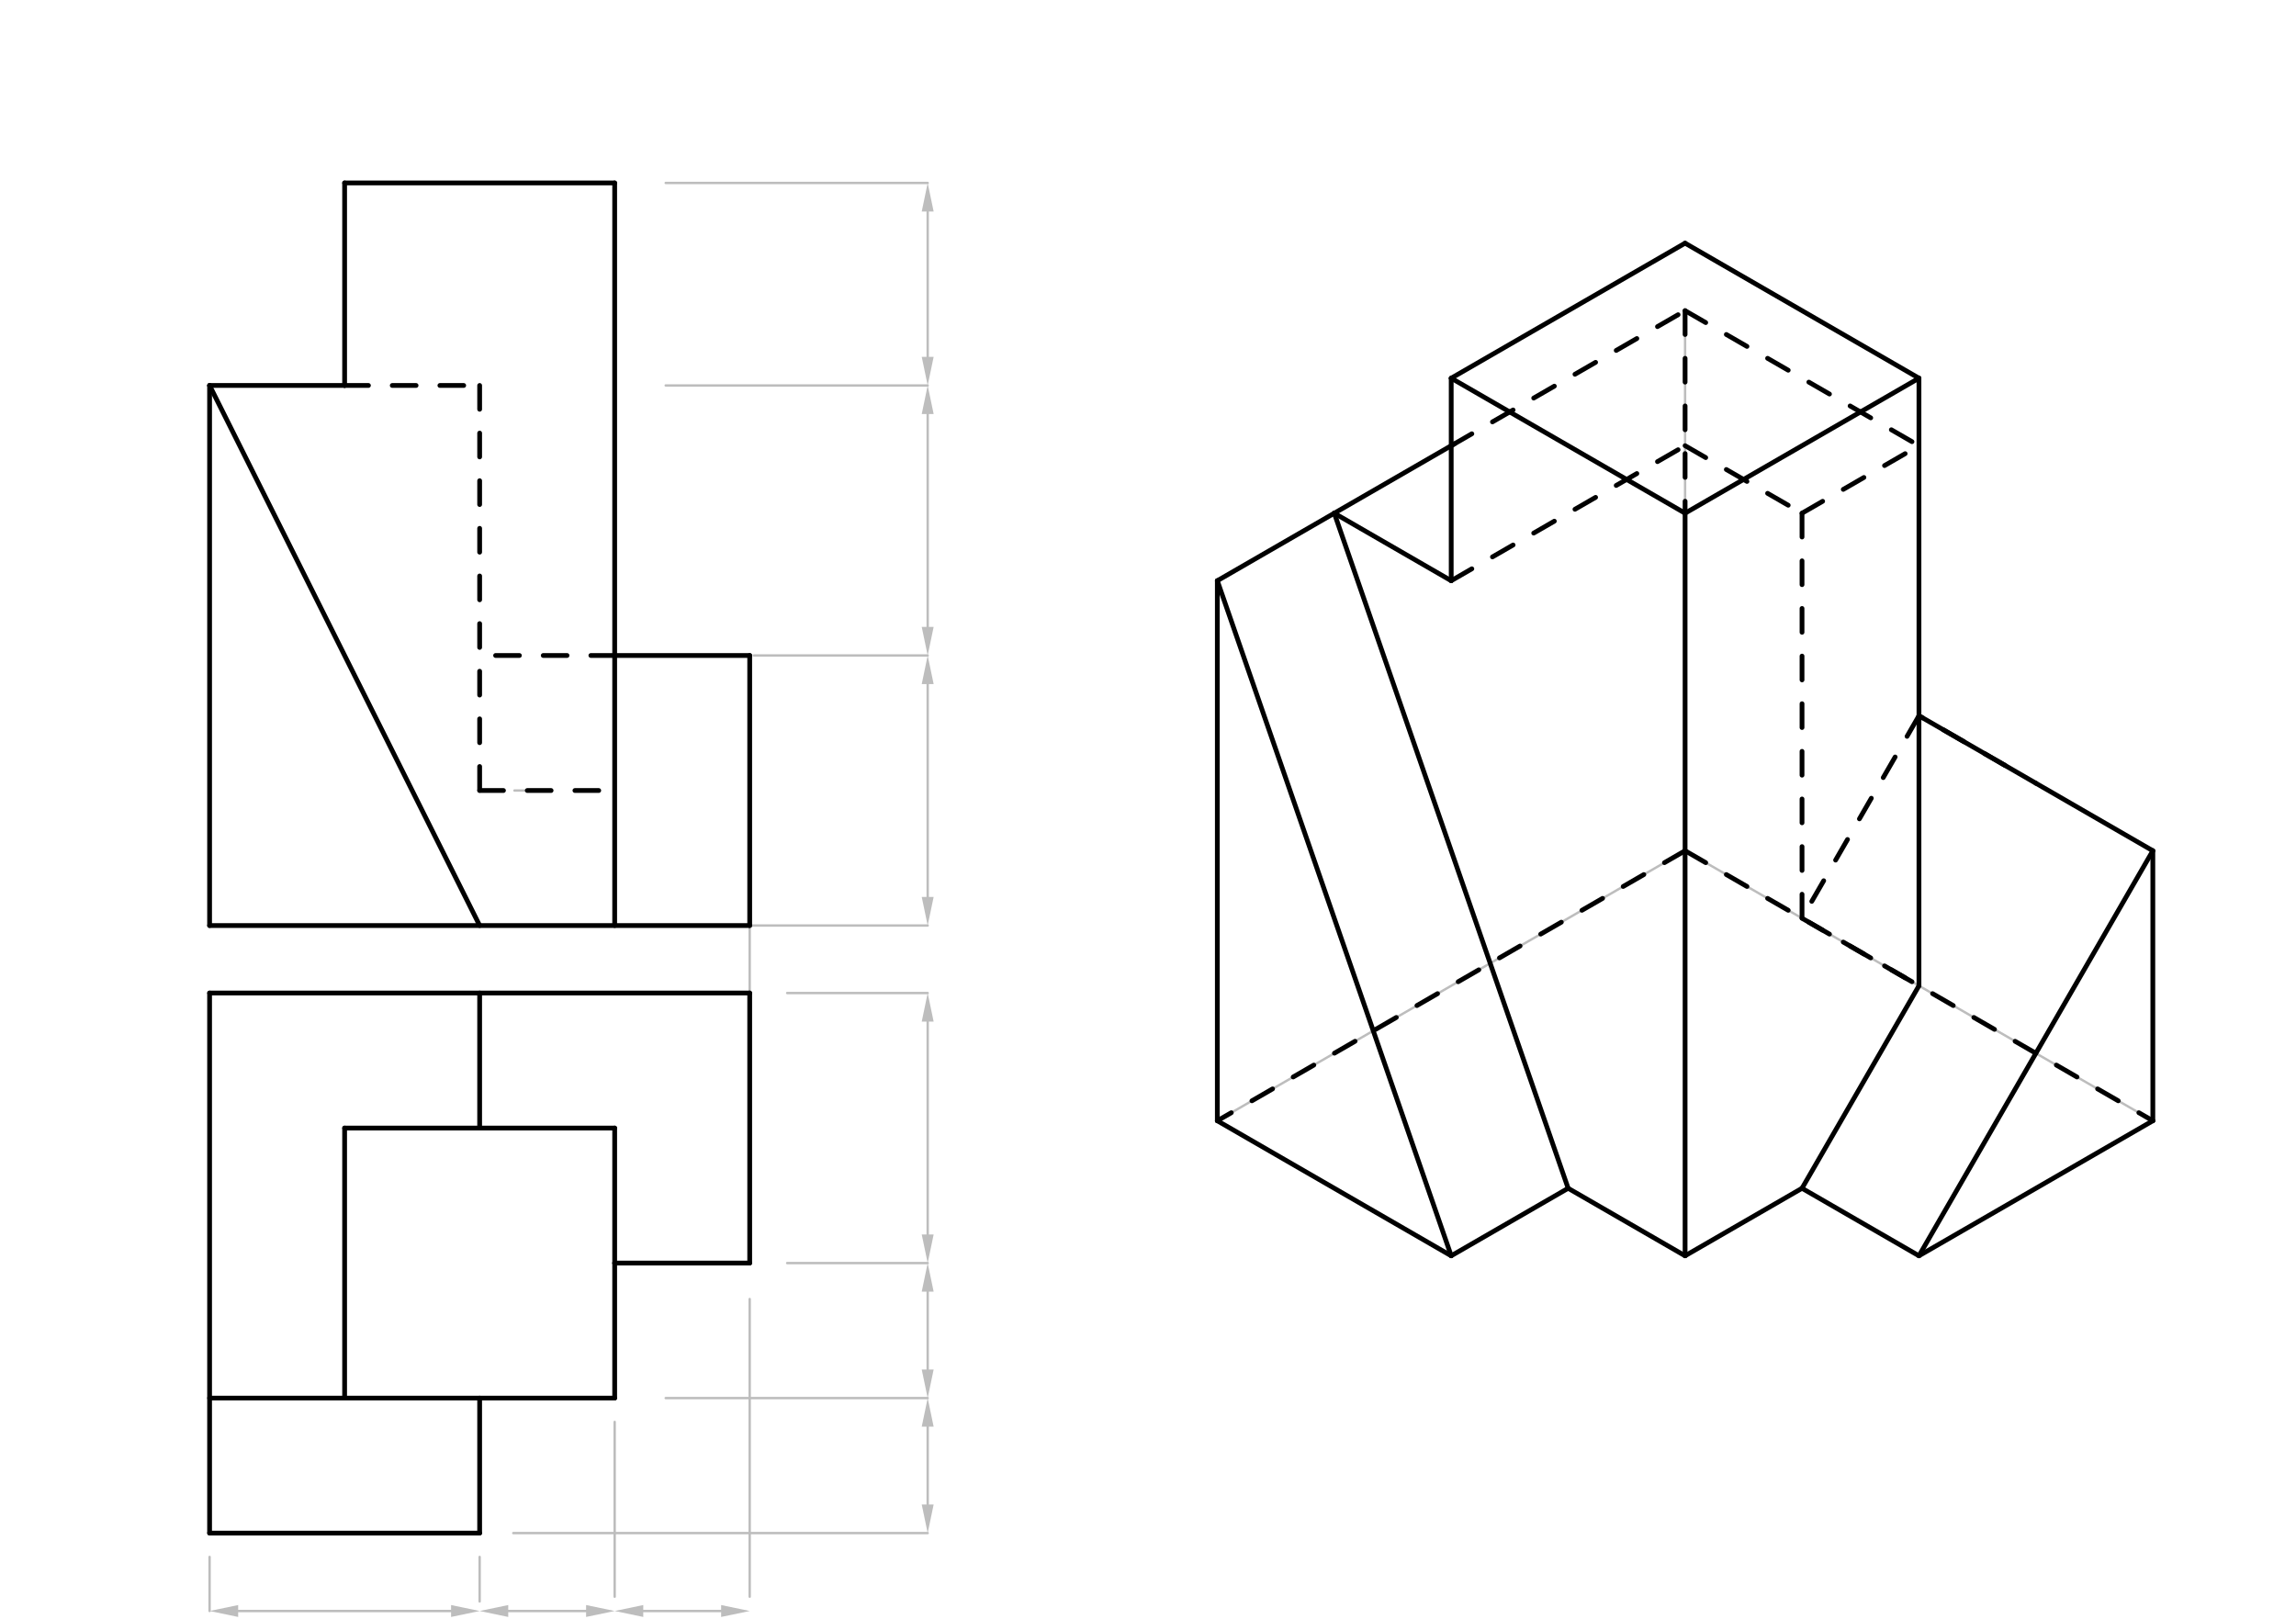 <svg xmlns="http://www.w3.org/2000/svg" class="svg--816" height="100%" preserveAspectRatio="xMidYMid meet" viewBox="0 0 964 680" width="100%"><defs><marker id="marker-arrow" markerHeight="16" markerUnits="userSpaceOnUse" markerWidth="24" orient="auto-start-reverse" refX="24" refY="4" viewBox="0 0 24 8"><path d="M 0 0 L 24 4 L 0 8 z" stroke="inherit"></path></marker></defs><g class="aux-layer--949"><g class="element--733"><line stroke="#BDBDBD" stroke-dasharray="none" stroke-linecap="round" stroke-width="1" x1="229.732" x2="216" y1="331.932" y2="331.932"></line></g><g class="element--733"><line stroke="#BDBDBD" stroke-dasharray="none" stroke-linecap="round" stroke-width="1" x1="389.5" x2="330.5" y1="416.971" y2="416.971"></line></g><g class="element--733"><line stroke="#BDBDBD" stroke-dasharray="none" stroke-linecap="round" stroke-width="1" x1="389.5" x2="330.5" y1="530.357" y2="530.357"></line></g><g class="element--733"><line stroke="#BDBDBD" stroke-dasharray="none" stroke-linecap="round" stroke-width="1" x1="389.5" x2="279.5" y1="587.05" y2="587.05"></line></g><g class="element--733"><line stroke="#BDBDBD" stroke-dasharray="none" stroke-linecap="round" stroke-width="1" x1="215.5" x2="389.5" y1="643.743" y2="643.743"></line></g><g class="element--733"><line stroke="#BDBDBD" stroke-dasharray="none" stroke-linecap="round" stroke-width="1" x1="389.5" x2="389.5" y1="428.971" y2="518.357"></line><path d="M389.5,416.971 l12,2.5 l0,-5 z" fill="#BDBDBD" stroke="#BDBDBD" stroke-width="0" transform="rotate(90, 389.5, 416.971)"></path><path d="M389.5,530.357 l12,2.5 l0,-5 z" fill="#BDBDBD" stroke="#BDBDBD" stroke-width="0" transform="rotate(270, 389.5, 530.357)"></path></g><g class="element--733"><line stroke="#BDBDBD" stroke-dasharray="none" stroke-linecap="round" stroke-width="1" x1="389.5" x2="389.5" y1="542.357" y2="575.05"></line><path d="M389.5,530.357 l12,2.5 l0,-5 z" fill="#BDBDBD" stroke="#BDBDBD" stroke-width="0" transform="rotate(90, 389.5, 530.357)"></path><path d="M389.5,587.05 l12,2.5 l0,-5 z" fill="#BDBDBD" stroke="#BDBDBD" stroke-width="0" transform="rotate(270, 389.5, 587.05)"></path></g><g class="element--733"><line stroke="#BDBDBD" stroke-dasharray="none" stroke-linecap="round" stroke-width="1" x1="389.5" x2="389.5" y1="599.05" y2="631.743"></line><path d="M389.5,587.05 l12,2.5 l0,-5 z" fill="#BDBDBD" stroke="#BDBDBD" stroke-width="0" transform="rotate(90, 389.5, 587.05)"></path><path d="M389.5,643.743 l12,2.5 l0,-5 z" fill="#BDBDBD" stroke="#BDBDBD" stroke-width="0" transform="rotate(270, 389.5, 643.743)"></path></g><g class="element--733"><line stroke="#BDBDBD" stroke-dasharray="none" stroke-linecap="round" stroke-width="1" x1="279.5" x2="389.5" y1="76.814" y2="76.814"></line></g><g class="element--733"><line stroke="#BDBDBD" stroke-dasharray="none" stroke-linecap="round" stroke-width="1" x1="389.5" x2="279.5" y1="161.853" y2="161.853"></line></g><g class="element--733"><line stroke="#BDBDBD" stroke-dasharray="none" stroke-linecap="round" stroke-width="1" x1="389.5" x2="316.5" y1="275.239" y2="275.239"></line></g><g class="element--733"><line stroke="#BDBDBD" stroke-dasharray="none" stroke-linecap="round" stroke-width="1" x1="389.5" x2="314.772" y1="388.625" y2="388.625"></line></g><g class="element--733"><line stroke="#BDBDBD" stroke-dasharray="none" stroke-linecap="round" stroke-width="1" x1="389.5" x2="389.5" y1="88.814" y2="149.853"></line><path d="M389.5,76.814 l12,2.5 l0,-5 z" fill="#BDBDBD" stroke="#BDBDBD" stroke-width="0" transform="rotate(90, 389.5, 76.814)"></path><path d="M389.5,161.853 l12,2.5 l0,-5 z" fill="#BDBDBD" stroke="#BDBDBD" stroke-width="0" transform="rotate(270, 389.5, 161.853)"></path></g><g class="element--733"><line stroke="#BDBDBD" stroke-dasharray="none" stroke-linecap="round" stroke-width="1" x1="389.5" x2="389.5" y1="173.853" y2="263.239"></line><path d="M389.5,161.853 l12,2.5 l0,-5 z" fill="#BDBDBD" stroke="#BDBDBD" stroke-width="0" transform="rotate(90, 389.5, 161.853)"></path><path d="M389.5,275.239 l12,2.5 l0,-5 z" fill="#BDBDBD" stroke="#BDBDBD" stroke-width="0" transform="rotate(270, 389.5, 275.239)"></path></g><g class="element--733"><line stroke="#BDBDBD" stroke-dasharray="none" stroke-linecap="round" stroke-width="1" x1="389.5" x2="389.5" y1="287.239" y2="376.625"></line><path d="M389.5,275.239 l12,2.5 l0,-5 z" fill="#BDBDBD" stroke="#BDBDBD" stroke-width="0" transform="rotate(90, 389.5, 275.239)"></path><path d="M389.5,388.625 l12,2.5 l0,-5 z" fill="#BDBDBD" stroke="#BDBDBD" stroke-width="0" transform="rotate(270, 389.5, 388.625)"></path></g><g class="element--733"><line stroke="#BDBDBD" stroke-dasharray="none" stroke-linecap="round" stroke-width="1" x1="88" x2="88" y1="653.743" y2="676.453"></line></g><g class="element--733"><line stroke="#BDBDBD" stroke-dasharray="none" stroke-linecap="round" stroke-width="1" x1="201.386" x2="201.386" y1="653.743" y2="672.453"></line></g><g class="element--733"><line stroke="#BDBDBD" stroke-dasharray="none" stroke-linecap="round" stroke-width="1" x1="258.079" x2="258.079" y1="597.05" y2="670.453"></line></g><g class="element--733"><line stroke="#BDBDBD" stroke-dasharray="none" stroke-linecap="round" stroke-width="1" x1="314.772" x2="314.772" y1="530.357" y2="303.586"></line></g><g class="element--733"><line stroke="#BDBDBD" stroke-dasharray="none" stroke-linecap="round" stroke-width="1" x1="314.772" x2="314.772" y1="545.453" y2="670.453"></line></g><g class="element--733"><line stroke="#BDBDBD" stroke-dasharray="none" stroke-linecap="round" stroke-width="1" x1="100" x2="189.386" y1="676.453" y2="676.453"></line><path d="M88,676.453 l12,2.5 l0,-5 z" fill="#BDBDBD" stroke="#BDBDBD" stroke-width="0" transform="rotate(0, 88, 676.453)"></path><path d="M201.386,676.453 l12,2.5 l0,-5 z" fill="#BDBDBD" stroke="#BDBDBD" stroke-width="0" transform="rotate(180, 201.386, 676.453)"></path></g><g class="element--733"><line stroke="#BDBDBD" stroke-dasharray="none" stroke-linecap="round" stroke-width="1" x1="213.386" x2="246.079" y1="676.453" y2="676.453"></line><path d="M201.386,676.453 l12,2.5 l0,-5 z" fill="#BDBDBD" stroke="#BDBDBD" stroke-width="0" transform="rotate(0, 201.386, 676.453)"></path><path d="M258.079,676.453 l12,2.5 l0,-5 z" fill="#BDBDBD" stroke="#BDBDBD" stroke-width="0" transform="rotate(180, 258.079, 676.453)"></path></g><g class="element--733"><line stroke="#BDBDBD" stroke-dasharray="none" stroke-linecap="round" stroke-width="1" x1="270.079" x2="302.772" y1="676.453" y2="676.453"></line><path d="M258.079,676.453 l12,2.5 l0,-5 z" fill="#BDBDBD" stroke="#BDBDBD" stroke-width="0" transform="rotate(0, 258.079, 676.453)"></path><path d="M314.772,676.453 l12,2.5 l0,-5 z" fill="#BDBDBD" stroke="#BDBDBD" stroke-width="0" transform="rotate(180, 314.772, 676.453)"></path></g><g class="element--733"><line stroke="#BDBDBD" stroke-dasharray="none" stroke-linecap="round" stroke-width="1" x1="707.5" x2="707.5" y1="130.453" y2="357.225"></line></g><g class="element--733"><line stroke="#BDBDBD" stroke-dasharray="none" stroke-linecap="round" stroke-width="1" x1="707.5" x2="903.89" y1="357.225" y2="470.611"></line></g><g class="element--733"><line stroke="#BDBDBD" stroke-dasharray="none" stroke-linecap="round" stroke-width="1" x1="707.5" x2="511.11" y1="357.225" y2="470.611"></line></g></g><g class="main-layer--75a"><g class="element--733"><line stroke="#000000" stroke-dasharray="none" stroke-linecap="round" stroke-width="2" x1="88" x2="314.772" y1="388.625" y2="388.625"></line></g><g class="element--733"><line stroke="#000000" stroke-dasharray="none" stroke-linecap="round" stroke-width="2" x1="88" x2="88" y1="388.625" y2="161.853"></line></g><g class="element--733"><line stroke="#000000" stroke-dasharray="none" stroke-linecap="round" stroke-width="2" x1="88" x2="144.693" y1="161.853" y2="161.853"></line></g><g class="element--733"><line stroke="#000000" stroke-dasharray="none" stroke-linecap="round" stroke-width="2" x1="144.693" x2="144.693" y1="161.853" y2="76.814"></line></g><g class="element--733"><line stroke="#000000" stroke-dasharray="none" stroke-linecap="round" stroke-width="2" x1="144.693" x2="258.079" y1="76.814" y2="76.814"></line></g><g class="element--733"><line stroke="#000000" stroke-dasharray="none" stroke-linecap="round" stroke-width="2" x1="258.079" x2="258.079" y1="76.814" y2="388.625"></line></g><g class="element--733"><line stroke="#000000" stroke-dasharray="none" stroke-linecap="round" stroke-width="2" x1="314.772" x2="314.772" y1="388.625" y2="275.239"></line></g><g class="element--733"><line stroke="#000000" stroke-dasharray="none" stroke-linecap="round" stroke-width="2" x1="314.772" x2="258.079" y1="275.239" y2="275.239"></line></g><g class="element--733"><line stroke="#000000" stroke-dasharray="10" stroke-linecap="round" stroke-width="2" x1="258.079" x2="201.386" y1="275.239" y2="275.239"></line></g><g class="element--733"><line stroke="#000000" stroke-dasharray="10" stroke-linecap="round" stroke-width="2" x1="144.693" x2="201.386" y1="161.853" y2="161.853"></line></g><g class="element--733"><line stroke="#000000" stroke-dasharray="10" stroke-linecap="round" stroke-width="2" x1="201.386" x2="201.386" y1="161.853" y2="331.932"></line></g><g class="element--733"><line stroke="#000000" stroke-dasharray="10" stroke-linecap="round" stroke-width="2" x1="201.386" x2="258.079" y1="331.932" y2="331.932"></line></g><g class="element--733"><line stroke="#000000" stroke-dasharray="none" stroke-linecap="round" stroke-width="2" x1="88" x2="201.386" y1="161.853" y2="388.625"></line></g><g class="element--733"><line stroke="#000000" stroke-dasharray="none" stroke-linecap="round" stroke-width="2" x1="88" x2="314.772" y1="416.971" y2="416.971"></line></g><g class="element--733"><line stroke="#000000" stroke-dasharray="none" stroke-linecap="round" stroke-width="2" x1="314.772" x2="314.772" y1="416.971" y2="530.357"></line></g><g class="element--733"><line stroke="#000000" stroke-dasharray="none" stroke-linecap="round" stroke-width="2" x1="314.772" x2="258.079" y1="530.357" y2="530.357"></line></g><g class="element--733"><line stroke="#000000" stroke-dasharray="none" stroke-linecap="round" stroke-width="2" x1="258.079" x2="258.079" y1="530.357" y2="473.664"></line></g><g class="element--733"><line stroke="#000000" stroke-dasharray="none" stroke-linecap="round" stroke-width="2" x1="258.079" x2="144.693" y1="473.664" y2="473.664"></line></g><g class="element--733"><line stroke="#000000" stroke-dasharray="none" stroke-linecap="round" stroke-width="2" x1="144.693" x2="144.693" y1="473.664" y2="587.05"></line></g><g class="element--733"><line stroke="#000000" stroke-dasharray="none" stroke-linecap="round" stroke-width="2" x1="144.693" x2="258.079" y1="587.05" y2="587.05"></line></g><g class="element--733"><line stroke="#000000" stroke-dasharray="none" stroke-linecap="round" stroke-width="2" x1="258.079" x2="258.079" y1="587.05" y2="530.357"></line></g><g class="element--733"><line stroke="#000000" stroke-dasharray="none" stroke-linecap="round" stroke-width="2" x1="144.693" x2="88" y1="587.05" y2="587.05"></line></g><g class="element--733"><line stroke="#000000" stroke-dasharray="none" stroke-linecap="round" stroke-width="2" x1="201.386" x2="201.386" y1="473.664" y2="416.971"></line></g><g class="element--733"><line stroke="#000000" stroke-dasharray="none" stroke-linecap="round" stroke-width="2" x1="88" x2="88" y1="416.971" y2="643.743"></line></g><g class="element--733"><line stroke="#000000" stroke-dasharray="none" stroke-linecap="round" stroke-width="2" x1="88" x2="201.386" y1="643.743" y2="643.743"></line></g><g class="element--733"><line stroke="#000000" stroke-dasharray="none" stroke-linecap="round" stroke-width="2" x1="201.386" x2="201.386" y1="643.743" y2="587.05"></line></g><g class="element--733"><line stroke="#000000" stroke-dasharray="none" stroke-linecap="round" stroke-width="2" x1="511.11" x2="609.305" y1="470.611" y2="527.304"></line></g><g class="element--733"><line stroke="#000000" stroke-dasharray="none" stroke-linecap="round" stroke-width="2" x1="903.89" x2="805.695" y1="470.611" y2="527.304"></line></g><g class="element--733"><line stroke="#000000" stroke-dasharray="none" stroke-linecap="round" stroke-width="2" x1="511.11" x2="511.11" y1="470.611" y2="243.839"></line></g><g class="element--733"><line stroke="#000000" stroke-dasharray="none" stroke-linecap="round" stroke-width="2" x1="511.11" x2="609.305" y1="243.839" y2="527.304"></line></g><g class="element--733"><line stroke="#000000" stroke-dasharray="none" stroke-linecap="round" stroke-width="2" x1="609.305" x2="658.402" y1="527.304" y2="498.957"></line></g><g class="element--733"><line stroke="#000000" stroke-dasharray="none" stroke-linecap="round" stroke-width="2" x1="511.11" x2="560.207" y1="243.839" y2="215.492"></line></g><g class="element--733"><line stroke="#000000" stroke-dasharray="none" stroke-linecap="round" stroke-width="2" x1="658.402" x2="707.5" y1="498.957" y2="527.304"></line></g><g class="element--733"><line stroke="#000000" stroke-dasharray="none" stroke-linecap="round" stroke-width="2" x1="707.5" x2="756.598" y1="527.304" y2="498.957"></line></g><g class="element--733"><line stroke="#000000" stroke-dasharray="none" stroke-linecap="round" stroke-width="2" x1="756.598" x2="805.695" y1="498.957" y2="527.304"></line></g><g class="element--733"><line stroke="#000000" stroke-dasharray="none" stroke-linecap="round" stroke-width="2" x1="560.207" x2="658.402" y1="215.492" y2="498.957"></line></g><g class="element--733"><line stroke="#000000" stroke-dasharray="none" stroke-linecap="round" stroke-width="2" x1="707.5" x2="707.5" y1="527.304" y2="215.492"></line></g><g class="element--733"><line stroke="#000000" stroke-dasharray="none" stroke-linecap="round" stroke-width="2" x1="707.5" x2="609.305" y1="215.492" y2="158.8"></line></g><g class="element--733"><line stroke="#000000" stroke-dasharray="none" stroke-linecap="round" stroke-width="2" x1="609.305" x2="609.305" y1="158.8" y2="243.839"></line></g><g class="element--733"><line stroke="#000000" stroke-dasharray="none" stroke-linecap="round" stroke-width="2" x1="609.305" x2="560.207" y1="243.839" y2="215.492"></line></g><g class="element--733"><line stroke="#000000" stroke-dasharray="none" stroke-linecap="round" stroke-width="2" x1="707.5" x2="805.695" y1="215.492" y2="158.8"></line></g><g class="element--733"><line stroke="#000000" stroke-dasharray="none" stroke-linecap="round" stroke-width="2" x1="609.305" x2="707.5" y1="158.8" y2="102.107"></line></g><g class="element--733"><line stroke="#000000" stroke-dasharray="none" stroke-linecap="round" stroke-width="2" x1="707.5" x2="805.695" y1="102.107" y2="158.8"></line></g><g class="element--733"><line stroke="#000000" stroke-dasharray="none" stroke-linecap="round" stroke-width="2" x1="560.207" x2="610.795" y1="215.492" y2="186.286"></line></g><g class="element--733"><line stroke="#000000" stroke-dasharray="10" stroke-linecap="round" stroke-width="2" x1="609.305" x2="707.5" y1="187.146" y2="130.453"></line></g><g class="element--733"><line stroke="#000000" stroke-dasharray="none" stroke-linecap="round" stroke-width="2" x1="903.89" x2="903.89" y1="470.611" y2="357.225"></line></g><g class="element--733"><line stroke="#000000" stroke-dasharray="none" stroke-linecap="round" stroke-width="2" x1="903.89" x2="805.695" y1="357.225" y2="527.304"></line></g><g class="element--733"><line stroke="#000000" stroke-dasharray="none" stroke-linecap="round" stroke-width="2" x1="903.89" x2="854.793" y1="357.225" y2="328.878"></line></g><g class="element--733"><line stroke="#000000" stroke-dasharray="none" stroke-linecap="round" stroke-width="2" x1="805.695" x2="805.695" y1="158.8" y2="413.918"></line></g><g class="element--733"><line stroke="#000000" stroke-dasharray="10" stroke-linecap="round" stroke-width="2" x1="609.305" x2="708.6" y1="243.839" y2="186.511"></line></g><g class="element--733"><line stroke="#000000" stroke-dasharray="10" stroke-linecap="round" stroke-width="2" x1="707.5" x2="756.598" y1="187.146" y2="215.492"></line></g><g class="element--733"><line stroke="#000000" stroke-dasharray="10" stroke-linecap="round" stroke-width="2" x1="756.598" x2="805.695" y1="215.492" y2="187.146"></line></g><g class="element--733"><line stroke="#000000" stroke-dasharray="10" stroke-linecap="round" stroke-width="2" x1="707.5" x2="805.695" y1="130.453" y2="187.146"></line></g><g class="element--733"><line stroke="#000000" stroke-dasharray="none" stroke-linecap="round" stroke-width="2" x1="854.793" x2="805.695" y1="328.878" y2="300.532"></line></g><g class="element--733"><line stroke="#000000" stroke-dasharray="10" stroke-linecap="round" stroke-width="2" x1="756.598" x2="756.598" y1="215.492" y2="386.042"></line></g><g class="element--733"><line stroke="#000000" stroke-dasharray="10" stroke-linecap="round" stroke-width="2" x1="841.925" x2="805.695" y1="321.449" y2="300.532"></line></g><g class="element--733"><line stroke="#000000" stroke-dasharray="10" stroke-linecap="round" stroke-width="2" x1="805.695" x2="756.598" y1="300.532" y2="385.571"></line></g><g class="element--733"><line stroke="#000000" stroke-dasharray="10" stroke-linecap="round" stroke-width="2" x1="756.598" x2="805.695" y1="385.571" y2="413.918"></line></g><g class="element--733"><line stroke="#000000" stroke-dasharray="none" stroke-linecap="round" stroke-width="2" x1="805.695" x2="756.598" y1="413.918" y2="498.957"></line></g><g class="element--733"><line stroke="#000000" stroke-dasharray="10" stroke-linecap="round" stroke-width="2" x1="707.5" x2="511.11" y1="357.225" y2="470.611"></line></g><g class="element--733"><line stroke="#000000" stroke-dasharray="10" stroke-linecap="round" stroke-width="2" x1="707.5" x2="903.89" y1="357.225" y2="470.611"></line></g><g class="element--733"><line stroke="#000000" stroke-dasharray="10" stroke-linecap="round" stroke-width="2" x1="707.5" x2="707.5" y1="130.453" y2="215.492"></line></g></g><g class="snaps-layer--ac6"></g><g class="temp-layer--52d"></g></svg>